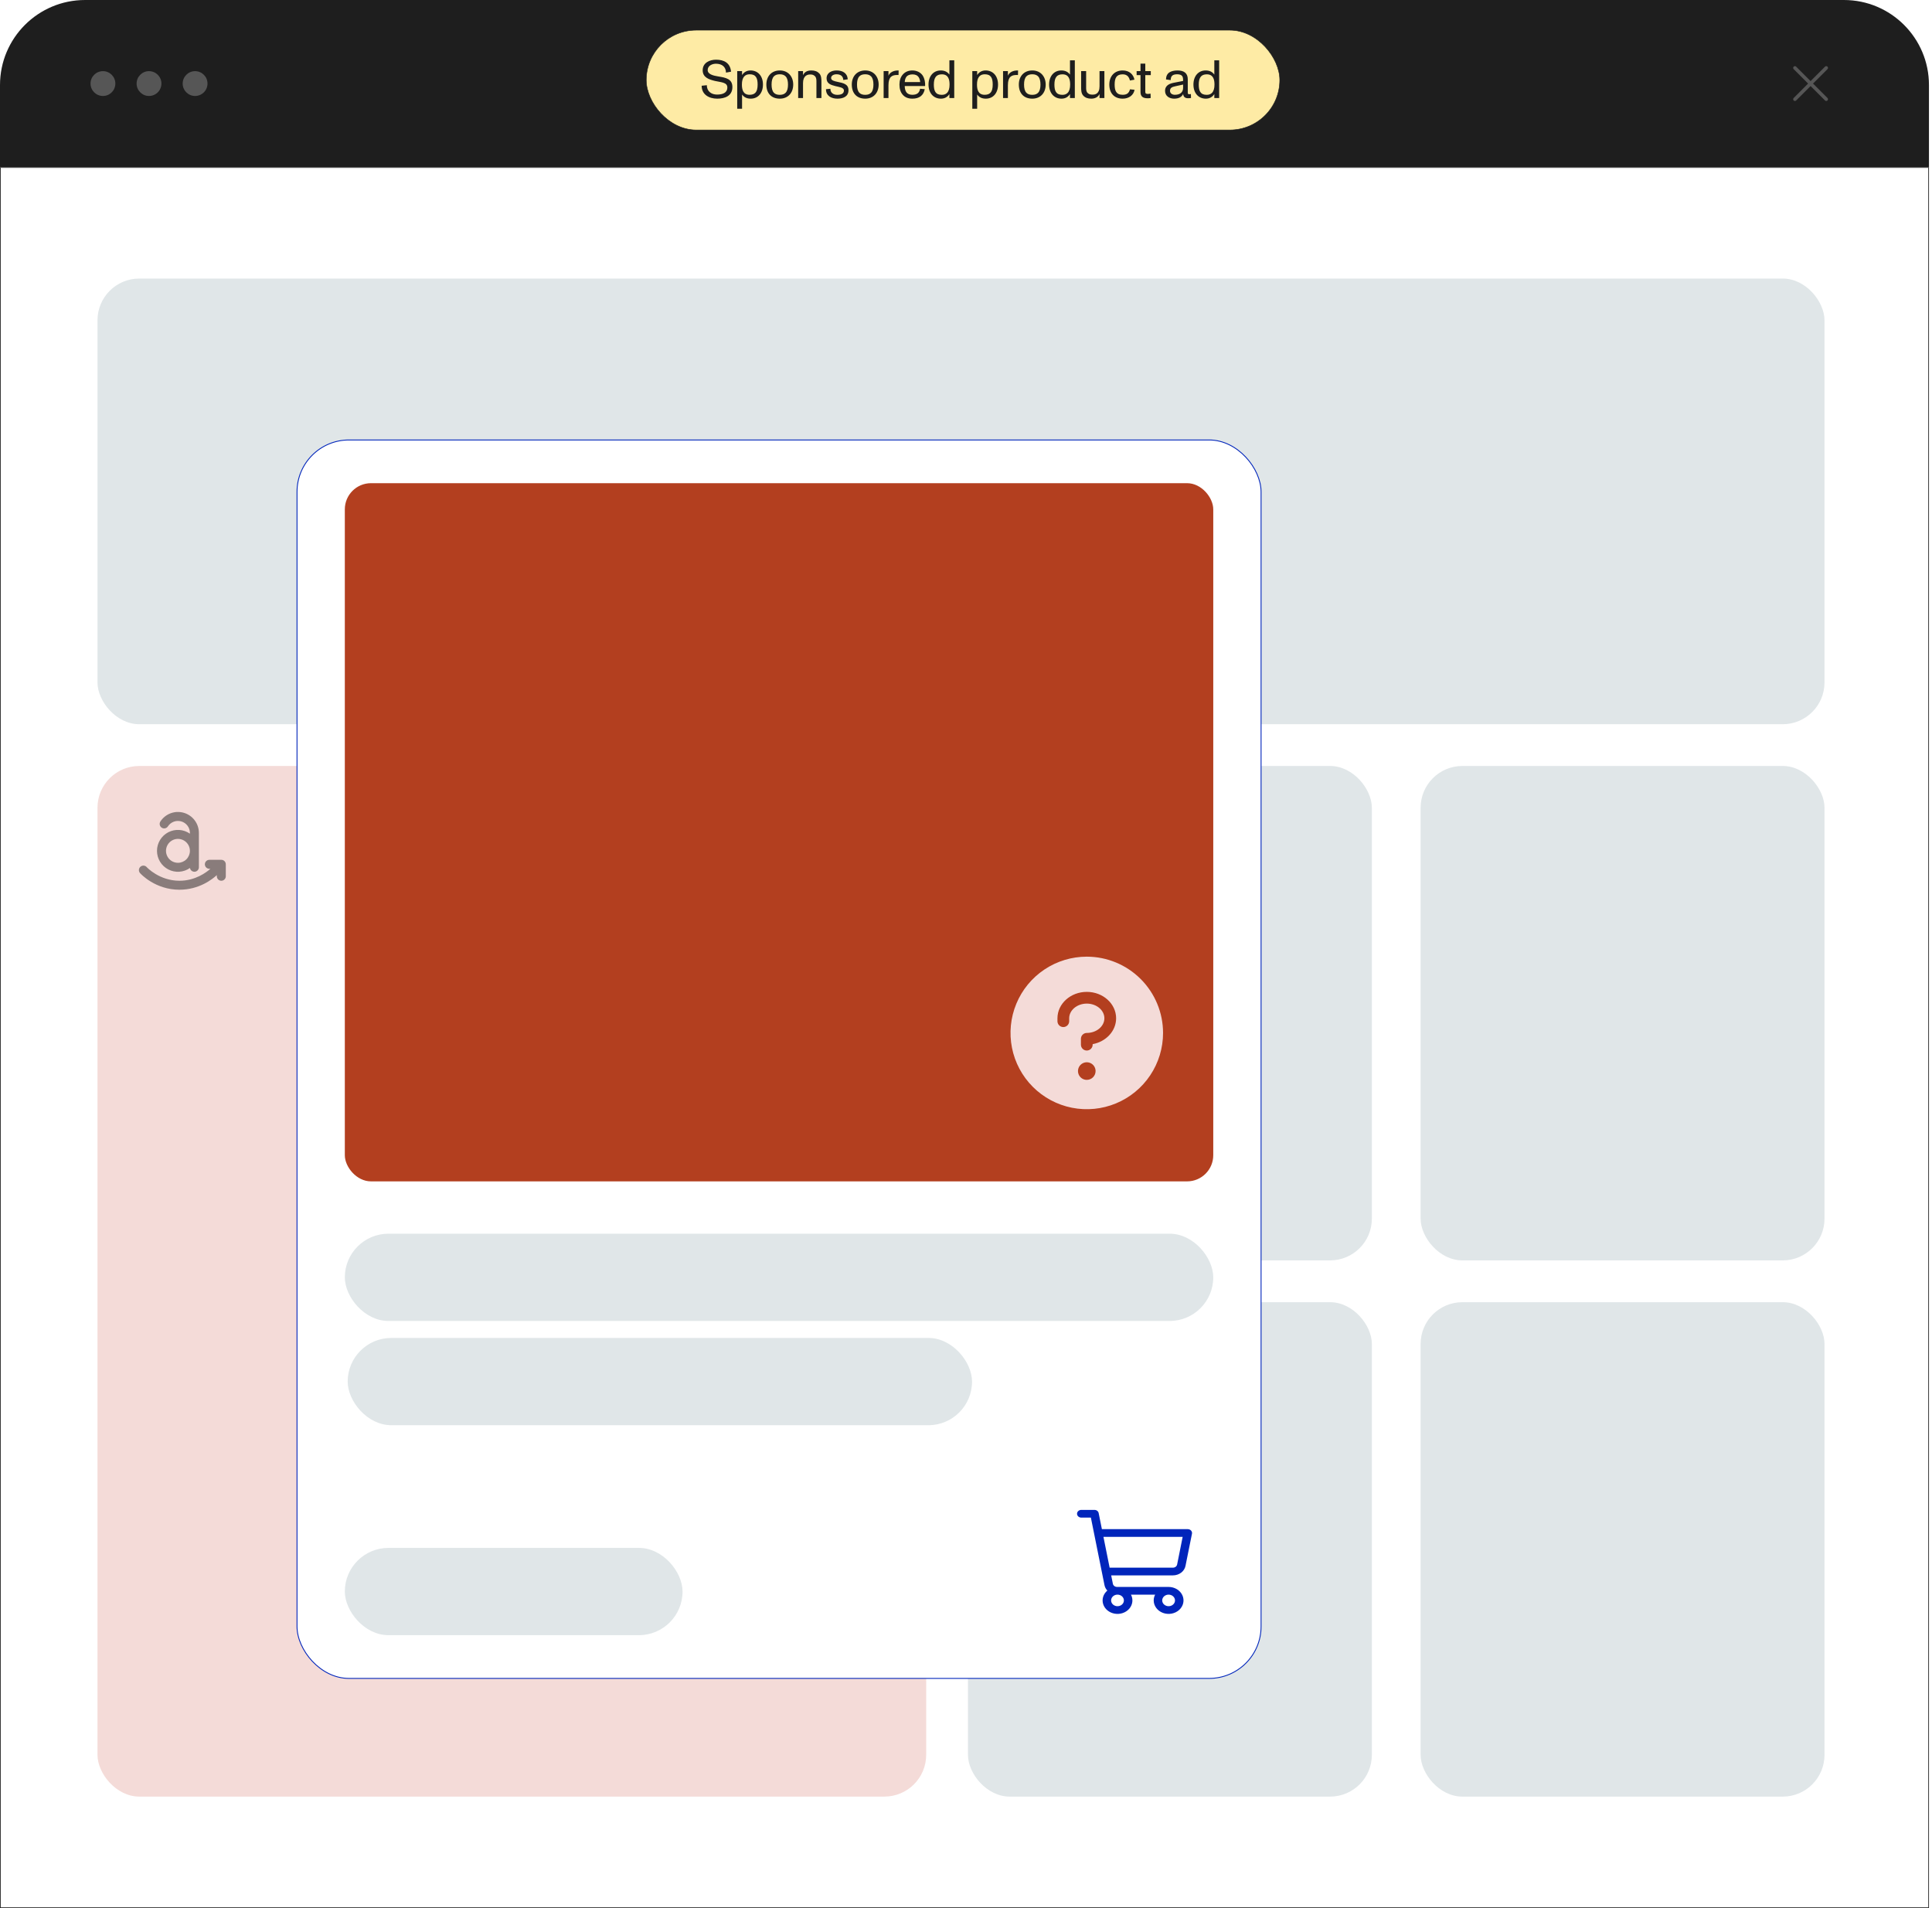 <svg width="323" height="319" viewBox="0 0 323 319" fill="none" xmlns="http://www.w3.org/2000/svg">
<path d="M0.058 28.003H322.435V318.945H0.058V28.003Z" fill="white" stroke="#1E1E1E" stroke-width="0.116"/>
<rect x="16.299" y="46.57" width="288.73" height="74.511" rx="6.985" fill="#E0E6E8"/>
<rect x="16.299" y="128.062" width="138.544" height="172.307" rx="6.985" fill="#F4DBD8"/>
<path d="M0 14.222C0 6.367 6.367 0 14.222 0H308.271C316.125 0 322.493 6.367 322.493 14.222V27.942H0V14.222Z" fill="#1E1E1E"/>
<circle cx="17.209" cy="13.97" r="2.074" fill="white" fill-opacity="0.25"/>
<circle cx="24.912" cy="13.97" r="2.074" fill="white" fill-opacity="0.25"/>
<circle cx="32.616" cy="13.97" r="2.074" fill="white" fill-opacity="0.25"/>
<path d="M305.526 16.385C305.553 16.412 305.575 16.444 305.589 16.479C305.604 16.515 305.612 16.553 305.612 16.591C305.612 16.629 305.604 16.667 305.589 16.702C305.575 16.738 305.553 16.77 305.526 16.797C305.499 16.824 305.467 16.845 305.432 16.86C305.396 16.875 305.359 16.882 305.32 16.882C305.282 16.882 305.244 16.875 305.209 16.86C305.174 16.845 305.141 16.824 305.114 16.797L302.701 14.383L300.287 16.797C300.233 16.851 300.158 16.882 300.081 16.882C300.004 16.882 299.93 16.851 299.875 16.797C299.821 16.742 299.79 16.668 299.79 16.591C299.79 16.514 299.821 16.439 299.875 16.385L302.289 13.971L299.875 11.558C299.821 11.503 299.79 11.429 299.79 11.352C299.79 11.274 299.821 11.2 299.875 11.146C299.93 11.091 300.004 11.06 300.081 11.06C300.158 11.06 300.233 11.091 300.287 11.146L302.701 13.56L305.114 11.146C305.169 11.091 305.243 11.06 305.32 11.06C305.398 11.06 305.472 11.091 305.526 11.146C305.581 11.2 305.612 11.274 305.612 11.352C305.612 11.429 305.581 11.503 305.526 11.558L303.112 13.971L305.526 16.385Z" fill="white" fill-opacity="0.25"/>
<rect x="161.828" y="128.062" width="67.526" height="82.661" rx="6.985" fill="#E0E6E8"/>
<rect x="161.828" y="217.711" width="67.526" height="82.661" rx="6.985" fill="#E0E6E8"/>
<rect x="237.504" y="128.062" width="67.526" height="82.661" rx="6.985" fill="#E0E6E8"/>
<rect x="237.504" y="217.711" width="67.526" height="82.661" rx="6.985" fill="#E0E6E8"/>
<g filter="url(#filter0_d_1914_1236)">
<rect x="49.657" y="69.932" width="161.175" height="207.051" rx="8.682" fill="white" stroke="#0125BB" stroke-width="0.146"/>
<rect x="57.649" y="77.156" width="145.188" height="116.73" rx="4.377" fill="#B33F1F"/>
<rect x="57.649" y="202.633" width="145.188" height="14.591" rx="7.296" fill="#E0E6E8"/>
<rect x="58.126" y="220.062" width="104.383" height="14.591" rx="7.296" fill="#E0E6E8"/>
<rect x="57.649" y="255.164" width="56.462" height="14.591" rx="7.296" fill="#E0E6E8"/>
<path d="M199.123 252.262C199.056 252.189 198.973 252.131 198.878 252.091C198.784 252.051 198.681 252.03 198.577 252.03H184.219L183.678 249.339C183.648 249.191 183.562 249.057 183.434 248.96C183.306 248.864 183.144 248.811 182.977 248.811H180.776C180.588 248.811 180.407 248.878 180.273 248.999C180.139 249.12 180.064 249.284 180.064 249.455C180.064 249.625 180.139 249.789 180.273 249.91C180.407 250.031 180.588 250.099 180.776 250.099H182.378L184.653 261.392C184.72 261.727 184.884 262.04 185.128 262.299C184.791 262.583 184.549 262.946 184.426 263.347C184.304 263.749 184.307 264.173 184.435 264.573C184.563 264.973 184.811 265.333 185.151 265.613C185.492 265.893 185.911 266.083 186.363 266.16C186.816 266.238 187.283 266.201 187.713 266.053C188.143 265.906 188.52 265.653 188.801 265.323C189.083 264.994 189.257 264.6 189.307 264.186C189.356 263.772 189.277 263.354 189.079 262.978H193.122C192.962 263.28 192.88 263.61 192.881 263.944C192.881 264.39 193.027 264.826 193.301 265.197C193.574 265.567 193.964 265.856 194.419 266.027C194.874 266.197 195.375 266.242 195.859 266.155C196.342 266.068 196.786 265.853 197.135 265.538C197.483 265.223 197.721 264.821 197.817 264.384C197.913 263.947 197.863 263.494 197.675 263.082C197.486 262.67 197.167 262.318 196.757 262.07C196.347 261.823 195.865 261.69 195.373 261.69H186.755C186.588 261.69 186.426 261.637 186.298 261.541C186.17 261.444 186.084 261.31 186.054 261.161L185.772 259.758H196.096C196.596 259.758 197.081 259.599 197.465 259.31C197.849 259.02 198.108 258.617 198.197 258.172L199.28 252.79C199.298 252.697 199.293 252.601 199.266 252.51C199.239 252.419 199.19 252.334 199.123 252.262ZM187.896 263.944C187.896 264.135 187.834 264.322 187.717 264.481C187.599 264.64 187.432 264.764 187.237 264.837C187.042 264.91 186.827 264.929 186.62 264.892C186.413 264.854 186.223 264.762 186.073 264.627C185.924 264.492 185.822 264.32 185.781 264.133C185.74 263.945 185.761 263.751 185.842 263.575C185.923 263.398 186.06 263.247 186.235 263.141C186.411 263.035 186.617 262.978 186.828 262.978C187.112 262.978 187.383 263.08 187.584 263.261C187.784 263.442 187.896 263.688 187.896 263.944ZM196.441 263.944C196.441 264.135 196.378 264.322 196.261 264.481C196.143 264.64 195.976 264.764 195.781 264.837C195.586 264.91 195.371 264.929 195.164 264.892C194.957 264.854 194.767 264.762 194.617 264.627C194.468 264.492 194.366 264.32 194.325 264.133C194.284 263.945 194.305 263.751 194.386 263.575C194.467 263.398 194.604 263.247 194.779 263.141C194.955 263.035 195.161 262.978 195.373 262.978C195.656 262.978 195.927 263.08 196.128 263.261C196.328 263.442 196.441 263.688 196.441 263.944ZM196.797 257.942C196.767 258.09 196.68 258.225 196.551 258.322C196.423 258.418 196.261 258.471 196.093 258.47H185.513L184.478 253.318H197.723L196.797 257.942Z" fill="#0125BB"/>
</g>
<path d="M181.694 159.943C179.172 159.943 176.706 160.691 174.609 162.092C172.512 163.493 170.878 165.485 169.913 167.815C168.948 170.145 168.695 172.709 169.187 175.182C169.679 177.656 170.894 179.928 172.677 181.711C174.46 183.494 176.732 184.709 179.206 185.201C181.679 185.693 184.243 185.44 186.573 184.475C188.903 183.51 190.895 181.876 192.296 179.779C193.697 177.682 194.445 175.216 194.445 172.695C194.441 169.314 193.097 166.073 190.706 163.682C188.315 161.291 185.074 159.947 181.694 159.943ZM181.694 180.541C181.403 180.541 181.118 180.455 180.876 180.293C180.634 180.132 180.446 179.902 180.334 179.633C180.223 179.364 180.194 179.068 180.251 178.783C180.307 178.498 180.447 178.235 180.653 178.03C180.859 177.824 181.121 177.684 181.406 177.627C181.692 177.57 181.988 177.599 182.257 177.711C182.525 177.822 182.755 178.011 182.917 178.253C183.079 178.495 183.165 178.779 183.165 179.07C183.165 179.46 183.01 179.835 182.734 180.11C182.458 180.386 182.084 180.541 181.694 180.541ZM182.674 174.568V174.656C182.674 174.916 182.571 175.166 182.387 175.35C182.203 175.534 181.954 175.637 181.694 175.637C181.433 175.637 181.184 175.534 181 175.35C180.816 175.166 180.713 174.916 180.713 174.656V173.675C180.713 173.415 180.816 173.166 181 172.982C181.184 172.798 181.433 172.695 181.694 172.695C183.316 172.695 184.636 171.591 184.636 170.242C184.636 168.894 183.316 167.79 181.694 167.79C180.071 167.79 178.751 168.894 178.751 170.242V170.733C178.751 170.993 178.648 171.242 178.464 171.426C178.28 171.61 178.03 171.714 177.77 171.714C177.51 171.714 177.26 171.61 177.077 171.426C176.893 171.242 176.789 170.993 176.789 170.733V170.242C176.789 167.809 178.989 165.829 181.694 165.829C184.398 165.829 186.598 167.809 186.598 170.242C186.598 172.373 184.911 174.157 182.674 174.568Z" fill="#F4DBD8"/>
<rect x="108.042" y="5.042" width="105.916" height="16.69" rx="8.345" fill="#FEEBA5"/>
<rect x="108.042" y="5.042" width="105.916" height="16.69" rx="8.345" stroke="#1E1E1E" stroke-width="0.084"/>
<path d="M119.907 16.495C118.521 16.495 117.306 15.802 117.306 14.335L118.17 14.245C118.17 15.253 118.908 15.811 119.88 15.811C120.807 15.811 121.599 15.532 121.599 14.614C121.599 13.741 120.483 13.759 119.538 13.534C118.557 13.3 117.477 12.958 117.477 11.752C117.477 10.465 118.683 9.979 119.709 9.979C121.014 9.979 122.085 10.492 122.22 11.986L121.374 12.139C121.356 11.194 120.726 10.654 119.691 10.654C119.079 10.654 118.314 10.978 118.314 11.716C118.314 12.427 119.268 12.652 120.123 12.787C121.374 12.985 122.445 13.21 122.445 14.551C122.445 16.081 121.122 16.495 119.907 16.495ZM123.252 18.187V11.887H124.062V12.544C124.395 12.031 124.881 11.779 125.484 11.779C126.681 11.779 127.554 12.67 127.554 14.137C127.554 15.559 126.726 16.495 125.511 16.495C124.881 16.495 124.404 16.279 124.062 15.802V18.187H123.252ZM124.035 14.128C124.035 14.965 124.224 15.847 125.322 15.847C125.736 15.847 126.042 15.739 126.249 15.541C126.546 15.253 126.663 14.776 126.663 14.137C126.663 13.084 126.393 12.418 125.34 12.418C124.917 12.418 124.593 12.553 124.377 12.832C124.152 13.12 124.035 13.552 124.035 14.128ZM130.372 16.495C128.968 16.495 128.122 15.604 128.122 14.137C128.122 12.769 128.977 11.779 130.372 11.779C131.749 11.779 132.613 12.778 132.613 14.137C132.613 15.55 131.722 16.495 130.372 16.495ZM128.995 14.137C128.995 14.74 129.103 15.217 129.391 15.514C129.607 15.739 129.922 15.856 130.372 15.856C130.831 15.856 131.155 15.721 131.371 15.478C131.632 15.181 131.74 14.722 131.74 14.137C131.74 13.552 131.632 13.084 131.362 12.787C131.146 12.553 130.831 12.418 130.372 12.418C129.931 12.418 129.607 12.535 129.391 12.76C129.103 13.057 128.995 13.534 128.995 14.137ZM133.443 16.387V11.887H134.253V12.571C134.478 12.067 134.919 11.779 135.639 11.779C136.233 11.779 136.656 11.941 136.98 12.283C137.322 12.652 137.331 13.237 137.331 13.714V16.387H136.494V13.759C136.494 13.345 136.503 12.976 136.224 12.715C135.972 12.463 135.675 12.454 135.423 12.454C135.027 12.454 134.253 12.616 134.253 13.903V16.387H133.443ZM140 16.495C138.992 16.495 138.083 16.027 138.092 14.911L138.83 14.839C138.821 15.469 139.28 15.856 139.982 15.856C140.72 15.856 141.089 15.604 141.089 15.127C141.089 14.614 140.261 14.551 139.64 14.389C138.911 14.2 138.191 13.984 138.191 13.093C138.191 12.157 139.055 11.779 139.856 11.779C140.81 11.779 141.638 12.157 141.737 13.255L140.981 13.372C140.963 12.751 140.558 12.418 139.847 12.418C139.406 12.418 138.947 12.625 138.947 13.039C138.947 13.453 139.487 13.57 140.027 13.687C140.927 13.876 141.854 14.029 141.854 15.082C141.854 16.18 140.909 16.495 140 16.495ZM144.656 16.495C143.252 16.495 142.406 15.604 142.406 14.137C142.406 12.769 143.261 11.779 144.656 11.779C146.033 11.779 146.897 12.778 146.897 14.137C146.897 15.55 146.006 16.495 144.656 16.495ZM143.279 14.137C143.279 14.74 143.387 15.217 143.675 15.514C143.891 15.739 144.206 15.856 144.656 15.856C145.115 15.856 145.439 15.721 145.655 15.478C145.916 15.181 146.024 14.722 146.024 14.137C146.024 13.552 145.916 13.084 145.646 12.787C145.43 12.553 145.115 12.418 144.656 12.418C144.215 12.418 143.891 12.535 143.675 12.76C143.387 13.057 143.279 13.534 143.279 14.137ZM147.728 16.387V11.887H148.538V12.679C148.664 12.247 149.195 11.842 149.933 11.788C150.005 11.779 150.176 11.779 150.239 11.779L150.221 12.544C150.167 12.535 150.095 12.535 150.014 12.535C149.159 12.535 148.538 12.805 148.538 14.254V16.387H147.728ZM152.543 16.495C151.85 16.495 151.31 16.288 150.923 15.838C150.545 15.415 150.374 14.83 150.374 14.128C150.374 13.462 150.563 12.877 150.941 12.454C151.337 12.004 151.886 11.779 152.534 11.779C153.245 11.779 153.92 12.085 154.289 12.67C154.559 13.102 154.703 13.741 154.667 14.38H151.256C151.274 15.37 151.688 15.847 152.534 15.847C153.299 15.847 153.713 15.523 153.821 14.839L154.604 14.902C154.406 15.955 153.686 16.495 152.543 16.495ZM151.265 13.723H153.839C153.83 13.48 153.74 13.138 153.596 12.922C153.362 12.58 153.029 12.436 152.543 12.436C152.039 12.436 151.661 12.625 151.481 12.922C151.319 13.192 151.265 13.498 151.265 13.723ZM157.302 16.495C156.105 16.495 155.232 15.604 155.232 14.137C155.232 12.715 156.06 11.779 157.275 11.779C157.905 11.779 158.382 11.995 158.724 12.472V10.087H159.534V16.387H158.724V15.73C158.391 16.243 157.905 16.495 157.302 16.495ZM156.123 14.137C156.123 15.19 156.393 15.856 157.446 15.856C157.824 15.856 158.112 15.748 158.328 15.532C158.607 15.253 158.751 14.785 158.751 14.146C158.751 13.309 158.562 12.427 157.464 12.427C157.005 12.427 156.681 12.562 156.474 12.805C156.222 13.102 156.123 13.552 156.123 14.137ZM162.555 18.187V11.887H163.365V12.544C163.698 12.031 164.184 11.779 164.787 11.779C165.984 11.779 166.857 12.67 166.857 14.137C166.857 15.559 166.029 16.495 164.814 16.495C164.184 16.495 163.707 16.279 163.365 15.802V18.187H162.555ZM163.338 14.128C163.338 14.965 163.527 15.847 164.625 15.847C165.039 15.847 165.345 15.739 165.552 15.541C165.849 15.253 165.966 14.776 165.966 14.137C165.966 13.084 165.696 12.418 164.643 12.418C164.22 12.418 163.896 12.553 163.68 12.832C163.455 13.12 163.338 13.552 163.338 14.128ZM167.695 16.387V11.887H168.505V12.679C168.631 12.247 169.162 11.842 169.9 11.788C169.972 11.779 170.143 11.779 170.206 11.779L170.188 12.544C170.134 12.535 170.062 12.535 169.981 12.535C169.126 12.535 168.505 12.805 168.505 14.254V16.387H167.695ZM172.582 16.495C171.178 16.495 170.332 15.604 170.332 14.137C170.332 12.769 171.187 11.779 172.582 11.779C173.959 11.779 174.823 12.778 174.823 14.137C174.823 15.55 173.932 16.495 172.582 16.495ZM171.205 14.137C171.205 14.74 171.313 15.217 171.601 15.514C171.817 15.739 172.132 15.856 172.582 15.856C173.041 15.856 173.365 15.721 173.581 15.478C173.842 15.181 173.95 14.722 173.95 14.137C173.95 13.552 173.842 13.084 173.572 12.787C173.356 12.553 173.041 12.418 172.582 12.418C172.141 12.418 171.817 12.535 171.601 12.76C171.313 13.057 171.205 13.534 171.205 14.137ZM177.462 16.495C176.265 16.495 175.392 15.604 175.392 14.137C175.392 12.715 176.22 11.779 177.435 11.779C178.065 11.779 178.542 11.995 178.884 12.472V10.087H179.694V16.387H178.884V15.73C178.551 16.243 178.065 16.495 177.462 16.495ZM176.283 14.137C176.283 15.19 176.553 15.856 177.606 15.856C177.984 15.856 178.272 15.748 178.488 15.532C178.767 15.253 178.911 14.785 178.911 14.146C178.911 13.309 178.722 12.427 177.624 12.427C177.165 12.427 176.841 12.562 176.634 12.805C176.382 13.102 176.283 13.552 176.283 14.137ZM182.44 16.495C181.855 16.495 181.432 16.333 181.108 15.991C180.757 15.622 180.748 15.055 180.748 14.578V11.887H181.585V14.533C181.585 14.947 181.576 15.298 181.846 15.559C182.107 15.811 182.404 15.82 182.665 15.82C183.07 15.82 183.826 15.721 183.826 14.416V11.887H184.636V16.387H183.826V15.712C183.583 16.225 183.079 16.495 182.44 16.495ZM187.692 16.495C186.315 16.495 185.46 15.613 185.46 14.137C185.46 12.751 186.315 11.779 187.692 11.779C188.835 11.779 189.483 12.463 189.663 13.318L188.907 13.462C188.772 12.94 188.502 12.427 187.692 12.427C187.179 12.427 186.855 12.58 186.648 12.85C186.423 13.156 186.351 13.606 186.351 14.137C186.351 15.154 186.603 15.847 187.692 15.847C188.385 15.847 188.745 15.577 188.916 14.929L189.681 15.01C189.519 15.919 188.736 16.495 187.692 16.495ZM191.88 16.432C191.043 16.432 190.674 16.108 190.674 15.379V12.562H190.026V11.887H190.674V10.636H191.475V11.887H192.393V12.562H191.475V15.352C191.475 15.649 191.61 15.703 191.943 15.703C192.042 15.703 192.213 15.685 192.357 15.658L192.375 16.387C192.231 16.414 192.042 16.432 191.88 16.432ZM196.292 16.495C195.536 16.495 194.78 16.081 194.78 15.199C194.78 14.227 195.599 13.957 196.31 13.822L197.795 13.534C197.795 13.129 197.777 12.904 197.642 12.715C197.516 12.535 197.219 12.418 196.823 12.418C196.04 12.418 195.725 12.706 195.725 13.39L194.933 13.282C194.951 12.742 195.14 12.346 195.491 12.112C195.815 11.896 196.292 11.779 196.868 11.779C198.002 11.779 198.578 12.283 198.578 13.264V15.415C198.578 15.649 198.578 15.757 198.839 15.757C198.911 15.757 198.983 15.748 199.1 15.721L199.118 16.387C198.947 16.414 198.794 16.423 198.614 16.423C198.119 16.423 197.849 16.189 197.804 15.721C197.552 16.234 197.057 16.495 196.292 16.495ZM195.608 15.19C195.608 15.613 195.977 15.847 196.418 15.847C197.399 15.847 197.795 15.334 197.795 14.686V14.137L196.436 14.434C195.959 14.542 195.608 14.677 195.608 15.19ZM201.593 16.495C200.396 16.495 199.523 15.604 199.523 14.137C199.523 12.715 200.351 11.779 201.566 11.779C202.196 11.779 202.673 11.995 203.015 12.472V10.087H203.825V16.387H203.015V15.73C202.682 16.243 202.196 16.495 201.593 16.495ZM200.414 14.137C200.414 15.19 200.684 15.856 201.737 15.856C202.115 15.856 202.403 15.748 202.619 15.532C202.898 15.253 203.042 14.785 203.042 14.146C203.042 13.309 202.853 12.427 201.755 12.427C201.296 12.427 200.972 12.562 200.765 12.805C200.513 13.102 200.414 13.552 200.414 14.137Z" fill="#1E1E1E"/>
<path d="M37.75 144.501V146.501C37.75 146.7 37.671 146.89 37.531 147.031C37.39 147.172 37.199 147.251 37 147.251C36.801 147.251 36.611 147.172 36.47 147.031C36.329 146.89 36.25 146.7 36.25 146.501V146.308C35.473 147.026 33.266 148.751 30 148.751C25.963 148.751 23.544 146.114 23.443 146.001C23.37 145.929 23.314 145.843 23.276 145.748C23.238 145.653 23.22 145.552 23.223 145.45C23.226 145.348 23.249 145.248 23.292 145.155C23.335 145.063 23.396 144.98 23.472 144.912C23.548 144.844 23.637 144.792 23.733 144.759C23.83 144.727 23.932 144.714 24.034 144.723C24.136 144.731 24.234 144.76 24.324 144.808C24.415 144.855 24.494 144.921 24.558 145.001C24.576 145.021 26.65 147.251 30 147.251C32.666 147.251 34.521 145.839 35.179 145.251H35C34.801 145.251 34.611 145.172 34.47 145.031C34.329 144.89 34.25 144.7 34.25 144.501C34.25 144.302 34.329 144.111 34.47 143.97C34.611 143.83 34.801 143.751 35 143.751H37C37.199 143.751 37.39 143.83 37.531 143.97C37.671 144.111 37.75 144.302 37.75 144.501ZM31.75 139.381V139.251C31.75 138.819 31.611 138.4 31.353 138.054C31.095 137.708 30.732 137.455 30.319 137.333C29.905 137.21 29.463 137.224 29.059 137.373C28.654 137.523 28.308 137.798 28.073 138.16C27.965 138.327 27.794 138.443 27.6 138.485C27.405 138.526 27.202 138.488 27.035 138.379C26.869 138.271 26.752 138.1 26.711 137.906C26.67 137.711 26.708 137.508 26.816 137.341C27.228 136.709 27.833 136.226 28.541 135.966C29.249 135.705 30.023 135.68 30.746 135.895C31.469 136.109 32.104 136.552 32.555 137.157C33.007 137.762 33.25 138.496 33.25 139.251V145.001C33.249 145.189 33.177 145.37 33.048 145.507C32.92 145.645 32.745 145.729 32.557 145.744C32.369 145.758 32.183 145.701 32.035 145.584C31.888 145.468 31.789 145.3 31.759 145.114C31.236 145.482 30.621 145.7 29.982 145.743C29.343 145.786 28.704 145.653 28.136 145.358C27.567 145.063 27.091 144.618 26.758 144.071C26.424 143.524 26.248 142.897 26.247 142.256C26.246 141.616 26.42 140.988 26.752 140.44C27.083 139.892 27.558 139.445 28.126 139.148C28.693 138.852 29.331 138.717 29.97 138.758C30.61 138.799 31.225 139.014 31.75 139.381ZM31.75 142.251C31.75 141.855 31.633 141.468 31.413 141.14C31.193 140.811 30.881 140.554 30.515 140.403C30.15 140.252 29.748 140.212 29.36 140.289C28.972 140.366 28.616 140.557 28.336 140.836C28.056 141.116 27.866 141.473 27.789 141.861C27.711 142.248 27.751 142.651 27.902 143.016C28.054 143.382 28.31 143.694 28.639 143.914C28.968 144.133 29.355 144.251 29.75 144.251C30.281 144.251 30.789 144.04 31.164 143.665C31.539 143.29 31.75 142.781 31.75 142.251Z" fill="#1E1E1E" fill-opacity="0.5"/>
<defs>
<filter id="filter0_d_1914_1236" x="42.332" y="66.234" width="175.823" height="221.7" filterUnits="userSpaceOnUse" color-interpolation-filters="sRGB">
<feFlood flood-opacity="0" result="BackgroundImageFix"/>
<feColorMatrix in="SourceAlpha" type="matrix" values="0 0 0 0 0 0 0 0 0 0 0 0 0 0 0 0 0 0 127 0" result="hardAlpha"/>
<feOffset dy="3.626"/>
<feGaussianBlur stdDeviation="3.626"/>
<feComposite in2="hardAlpha" operator="out"/>
<feColorMatrix type="matrix" values="0 0 0 0 0 0 0 0 0 0 0 0 0 0 0 0 0 0 0.05 0"/>
<feBlend mode="normal" in2="BackgroundImageFix" result="effect1_dropShadow_1914_1236"/>
<feBlend mode="normal" in="SourceGraphic" in2="effect1_dropShadow_1914_1236" result="shape"/>
</filter>
</defs>
</svg>
